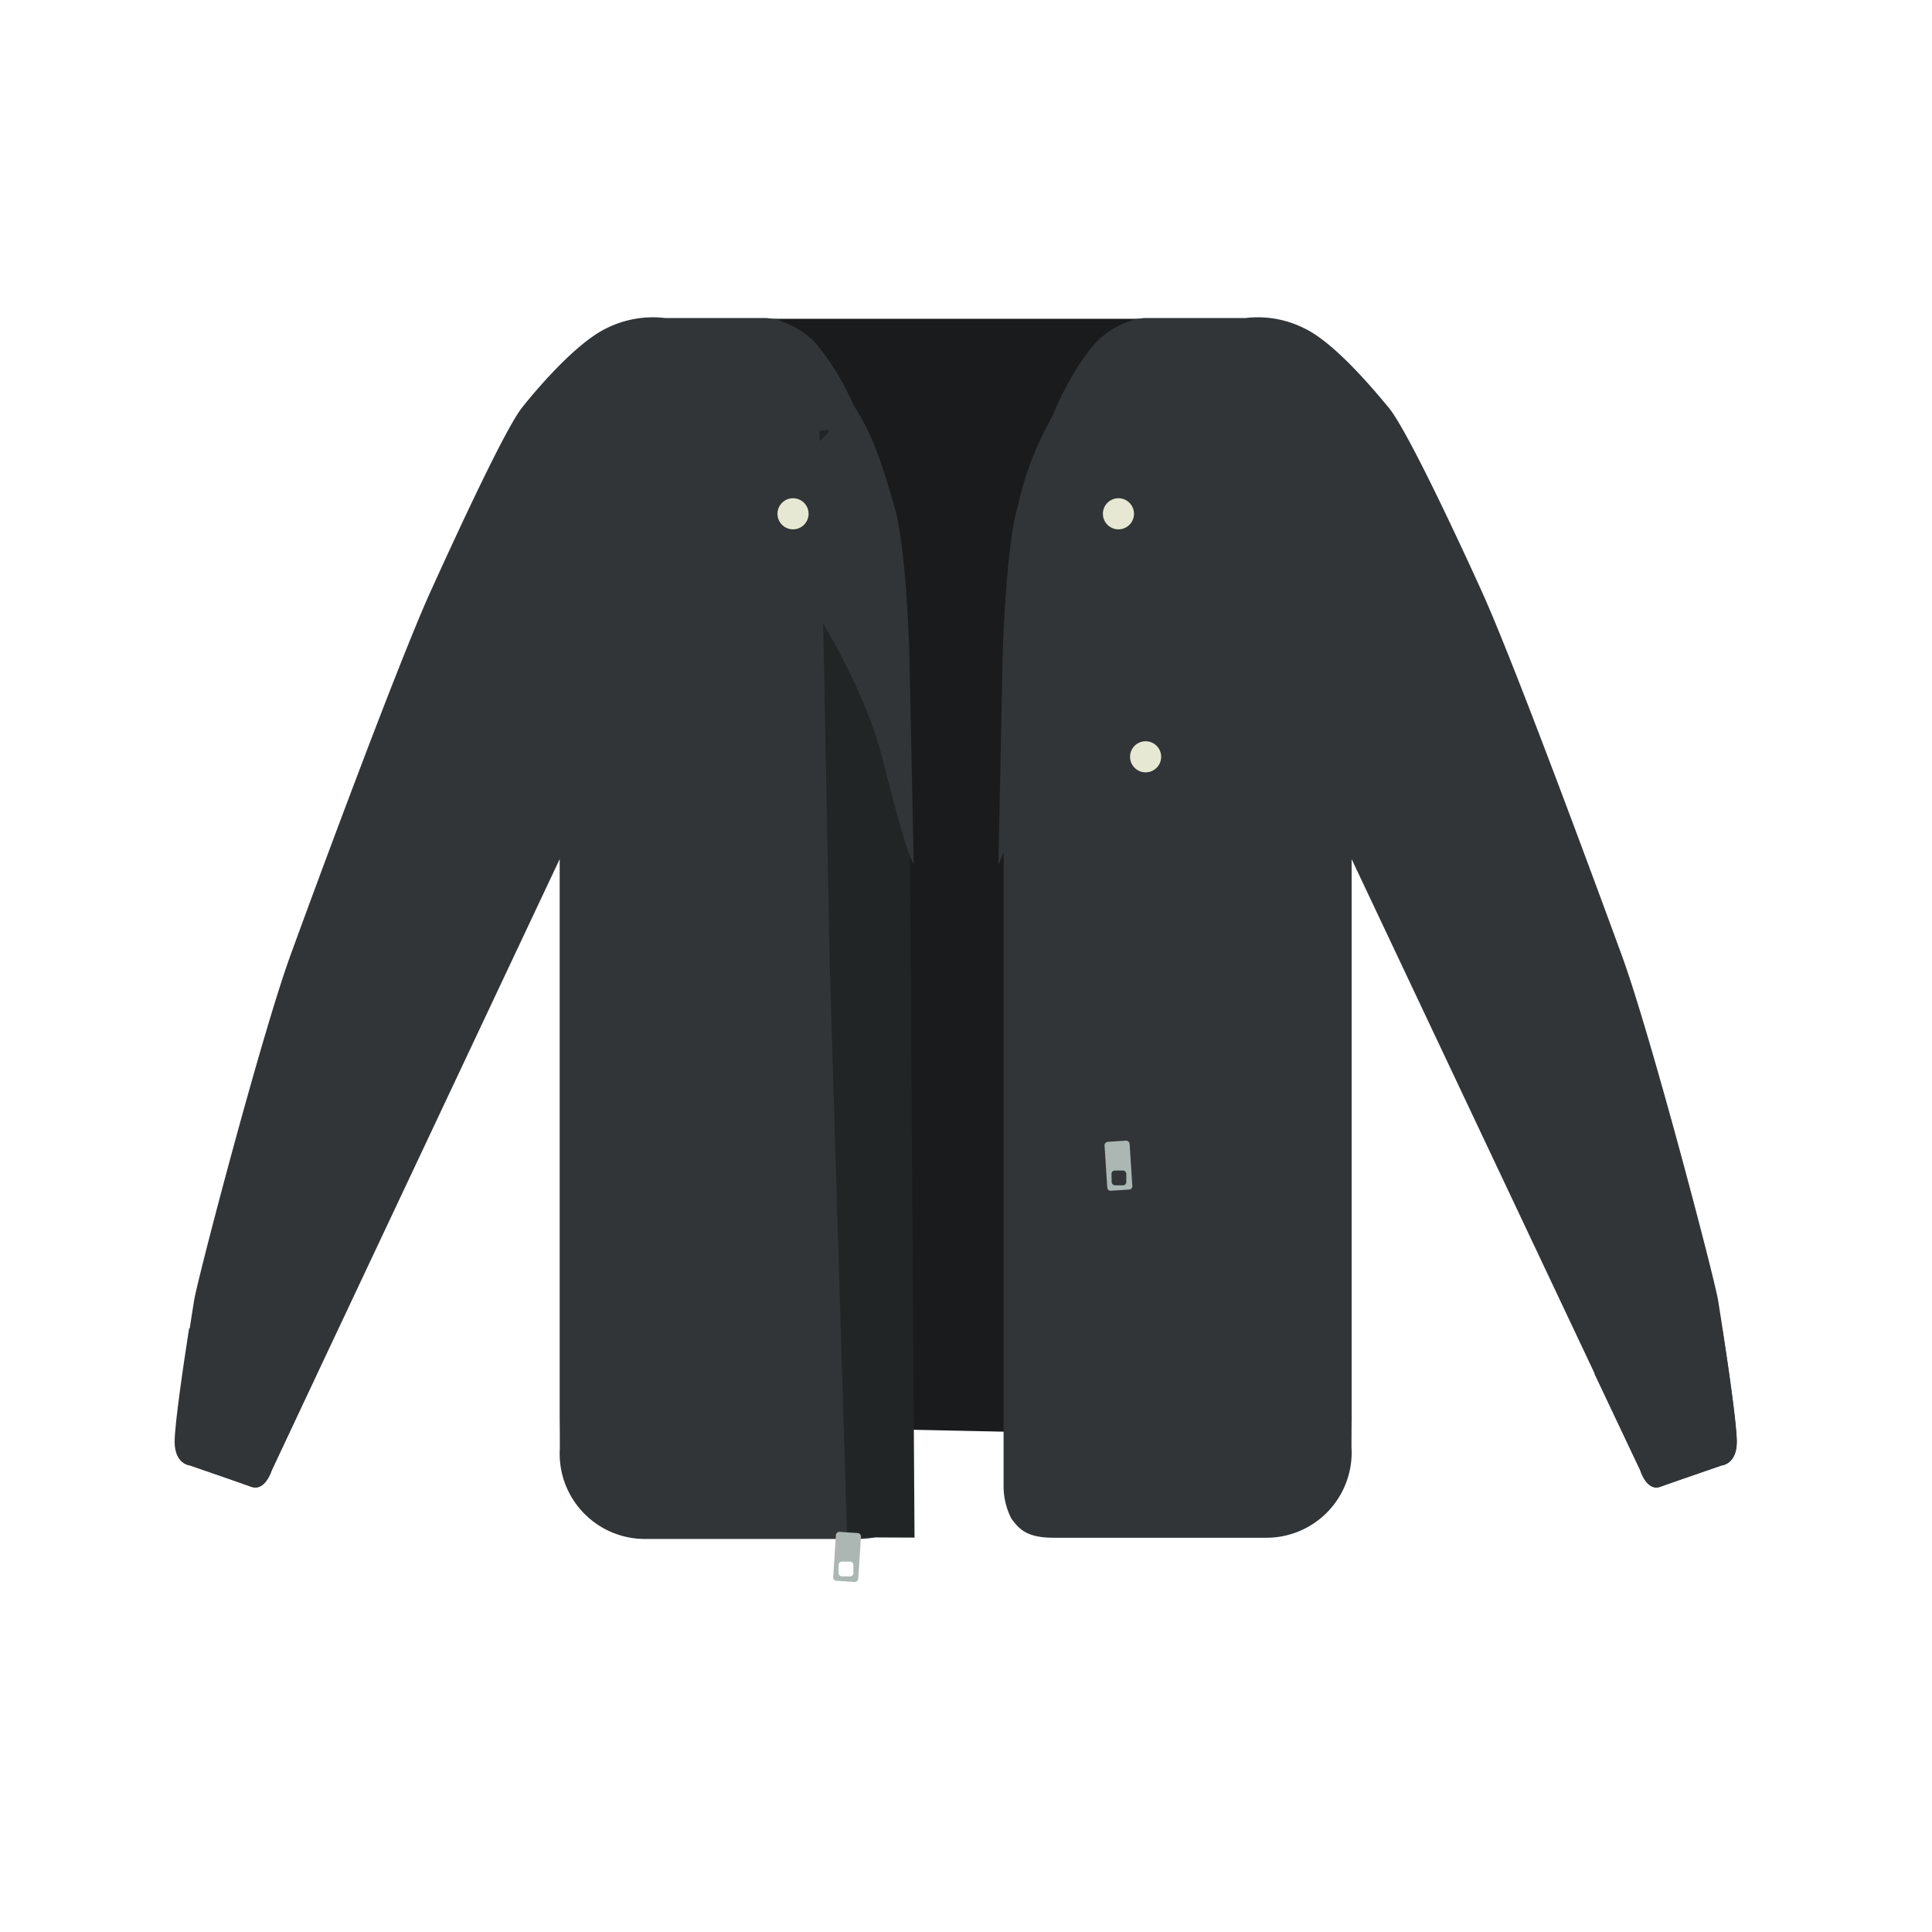 <?xml version="1.0" standalone="no"?><!DOCTYPE svg PUBLIC "-//W3C//DTD SVG 1.1//EN" "http://www.w3.org/Graphics/SVG/1.1/DTD/svg11.dtd"><svg t="1752154917223" class="icon" viewBox="0 0 1024 1024" version="1.1" xmlns="http://www.w3.org/2000/svg" p-id="9679" xmlns:xlink="http://www.w3.org/1999/xlink" width="128" height="128"><path d="M375.44 755.52l264.64 5.6-13.92-592.16H377.76l-2.32 586.56z" fill="#191B1C" p-id="9680"></path><path d="M296.64 752.48V455.36L144 779.36s-3.36 11.28-10.64 8.64-32.4-11.28-32.4-11.28-8-0.64-8-12.56 8-62.96 9.92-74.88 35.84-141.12 51.04-182.88 57.68-156.32 74.24-192.8 40-86.8 48.56-97.6 28.96-34.4 44.56-41.92a54.88 54.88 0 0 1 31.2-5.52h54a43.12 43.12 0 0 1 26 13.6c8.8 10.08 27.44 37.36 36.24 86.64a684.4 684.4 0 0 1 12.08 108.32v410.72a37.84 37.84 0 0 1-4.16 17.76c-4.16 5.52-7.6 10.08-22.56 10.08H342.56a45.2 45.2 0 0 1-45.84-48c0-11.28-0.08-15.2-0.08-15.2z" fill="#313538" p-id="9681"></path><path d="M343.28 364.72h125.12" fill="#313538" p-id="9682"></path><path d="M448.96 814.8l35.76 0.16-3.12-478.48-20.64-35.12-26.96-90 5.84 302.56 9.12 300.88z" fill="#222526" p-id="9683"></path><path d="M454.64 812.56l-9.68-0.64a1.92 1.92 0 0 0-1.92 1.76l-1.44 22.24a1.76 1.76 0 0 0 1.68 1.92l9.68 0.64a1.84 1.84 0 0 0 1.92-1.68l1.44-22.24a1.84 1.84 0 0 0-1.68-2z m-2.32 21.28a1.76 1.76 0 0 1-1.92 1.68h-4.16a1.84 1.84 0 0 1-1.76-1.92v-4.16a1.76 1.76 0 0 1 1.92-1.76h4.16a1.84 1.84 0 0 1 1.76 1.92z" fill="#ACB7B4" p-id="9684"></path><path d="M397.52 168.96c-1.92 21.84-8 54.4 0 60.16s32.64-0.48 42.72-1.52c-4.96 7.04-23.52 18.64-34.32 40.8-6.56 13.44 45.92 71.2 61.84 133.84 11.28 44.4 14.08 51.28 16.56 56l-2.32-110.88c-0.16-7.76-1.92-58.72-8-79.12s-11.28-40-25.04-58.32-22.56-31.44-37.04-40.88z" fill="#313538" p-id="9685"></path><path d="M420.32 272.32m-8.24 0a8.24 8.24 0 1 0 16.48 0 8.24 8.24 0 1 0-16.48 0Z" fill="#E7E8D3" p-id="9686"></path><path d="M92.56 764.16c0 11.92 8 12.56 8 12.56s25.12 8.64 32.4 11.28S144 779.36 144 779.36L168 728l-67.76-24c-3.04 19.36-7.68 51.04-7.68 60.16z" fill="#313538" p-id="9687"></path><path d="M716.4 752.48V455.36l153.04 324s3.36 11.28 10.64 8.64 32.48-11.28 32.48-11.28 8-0.64 8-12.56-8-62.96-9.92-74.88-35.76-141.12-51.04-182.88-57.6-156.32-74.16-192.8S744.96 226.8 736 216s-28.88-34.4-44.56-41.92a54.72 54.72 0 0 0-31.2-5.52h-54a42.96 42.96 0 0 0-25.92 13.6c-8.8 10.08-27.52 37.36-36.32 86.64a694.4 694.4 0 0 0-12.08 107.68V787.2a37.84 37.84 0 0 0 4.16 17.76c4.16 5.52 8 10.08 22.56 10.08h111.84a45.2 45.2 0 0 0 45.84-48c0-10.64 0.08-14.56 0.08-14.56z" fill="#313538" p-id="9688"></path><path d="M544.64 364.72h125.12v33.44l-62.56 22.88-61.92-18.88-0.64-37.44z" fill="#313538" p-id="9689"></path><path d="M585.44 607.2l1.44 22.24a1.84 1.84 0 0 0 1.92 1.68l9.6-0.64a1.76 1.76 0 0 0 1.76-1.92l-1.44-22.24a1.92 1.92 0 0 0-2-1.76l-9.6 0.64a1.84 1.84 0 0 0-1.68 2z m3.68 15.12a1.76 1.76 0 0 1 1.76-1.92h4.16a1.84 1.84 0 0 1 1.92 1.76v4.16a1.76 1.76 0 0 1-1.68 1.92h-4.16a1.84 1.84 0 0 1-1.92-1.76z" fill="#ACB7B4" p-id="9690"></path><path d="M616 168.96c1.84 21.84 8 54.4 0 60.16s-32.64-0.48-42.8-1.52c4.96 7.04 23.52 18.64 34.32 40.8 6.56 13.44-45.92 71.2-61.84 133.84-11.28 44.4-14.08 51.28-16.56 56 0.64-26.72 2.16-103.12 2.32-110.88s2-58.72 8-79.12a168.56 168.56 0 0 1 25.04-58.32c13.76-18.48 22.48-31.44 37.04-40.88z" fill="#313538" p-id="9691"></path><path d="M592.8 272.32m-8.24 0a8.24 8.24 0 1 0 16.48 0 8.24 8.24 0 1 0-16.48 0Z" fill="#E7E8D3" p-id="9692"></path><path d="M920.48 764.16c0 11.92-8 12.56-8 12.56s-25.2 8.64-32.48 11.28-10.64-8.64-10.64-8.64L845.04 728l67.76-24c3.12 19.36 7.68 51.04 7.68 60.16z" fill="#313538" p-id="9693"></path><path d="M607.2 401.12m-8.24 0a8.24 8.24 0 1 0 16.48 0 8.24 8.24 0 1 0-16.48 0Z" fill="#E7E8D3" p-id="9694"></path></svg>